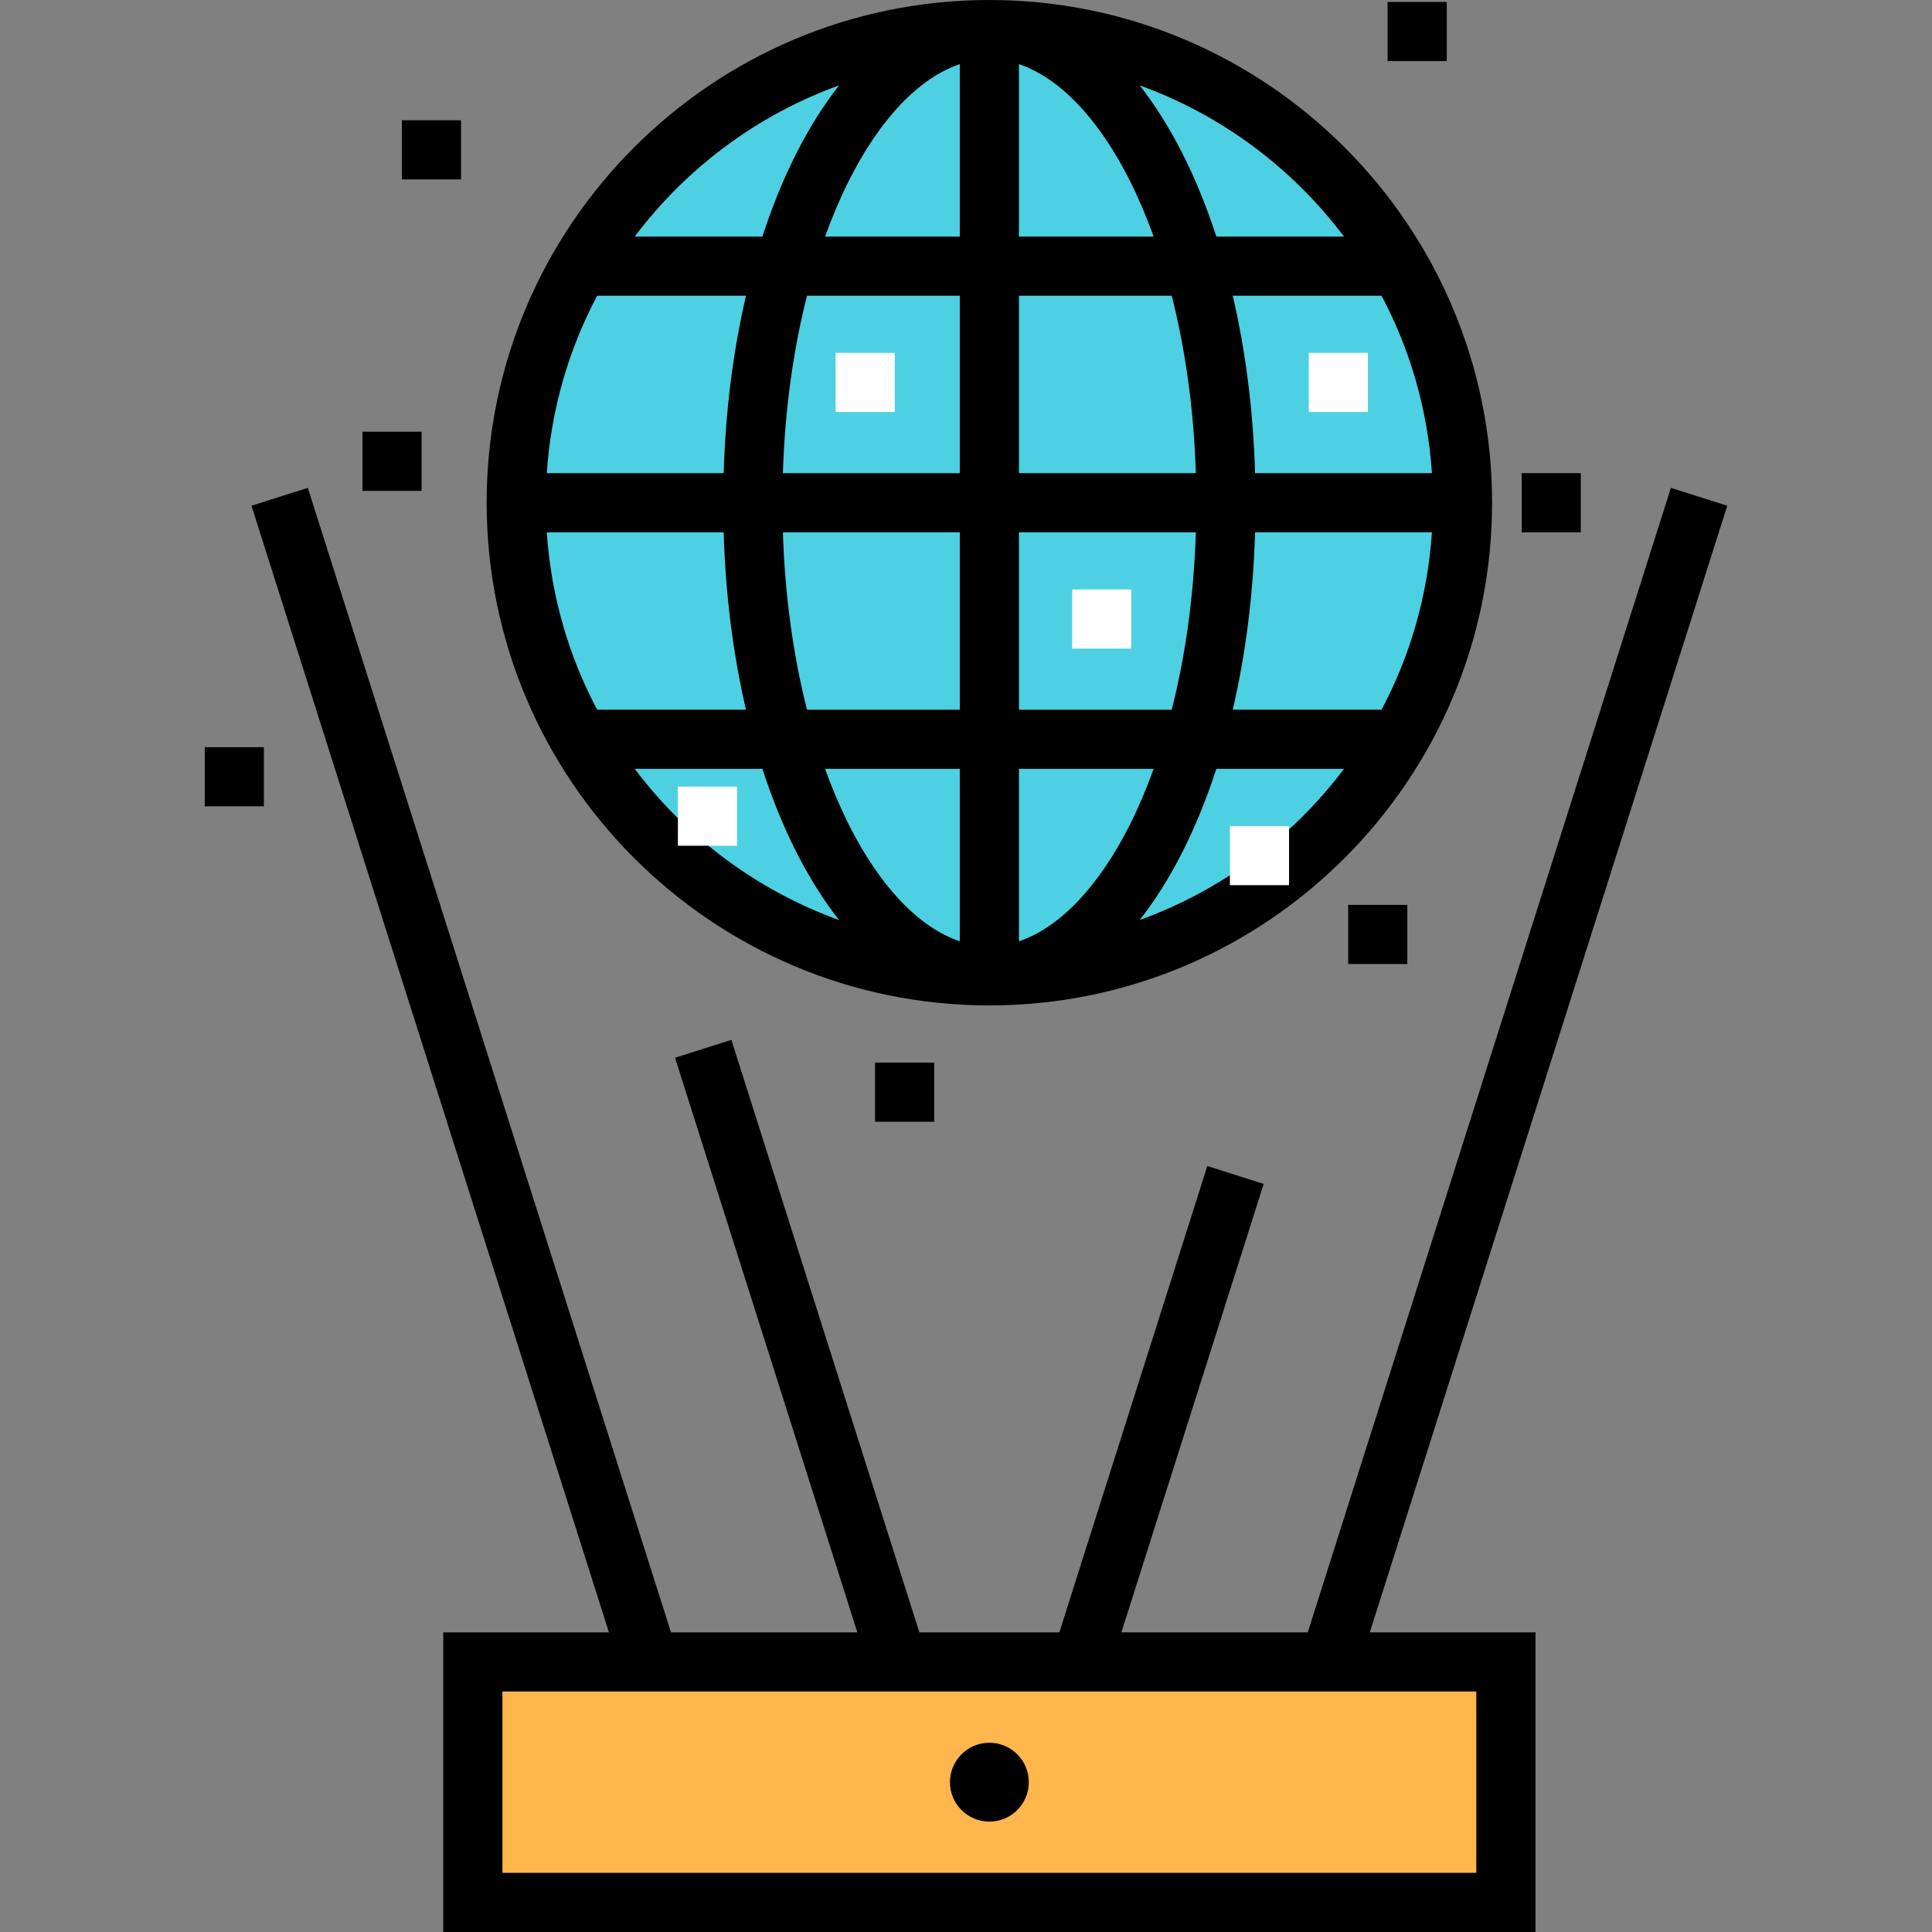 <?xml version="1.0" encoding="iso-8859-1"?>
<!-- Uploaded to: SVG Repo, www.svgrepo.com, Generator: SVG Repo Mixer Tools -->
<svg version="1.1" id="Layer_1" xmlns="http://www.w3.org/2000/svg" xmlns:xlink="http://www.w3.org/1999/xlink" 
	 viewBox="0 0 512 512" xml:space="preserve">
<rect x="0" y="0" width="512" height="512" fill="#808080" stroke="none"/>
<rect x="125.315" y="440.424" style="fill:#FFB64D;" width="273.763" height="63.739"/>
<circle style="fill:#4DD0E2;" cx="262.196" cy="133.224" r="125.388"/>
<path d="M457.743,134.027l-14.939-4.74l-96.235,303.3h-49.385l37.705-118.838l-14.939-4.74l-39.21,123.578h-37.097l-49.817-157.011
	l-14.939,4.74l48.313,152.271h-49.385l-96.236-303.3l-14.939,4.74l94.733,298.561h-43.899V512H406.91v-79.412h-43.899
	L457.743,134.027z M391.237,496.327h-258.09v-48.065h258.09V496.327z"/>
<path d="M262.192,266.449c73.46,0,133.224-59.764,133.224-133.224S335.652,0,262.192,0S128.968,59.764,128.968,133.224
	S188.732,266.449,262.192,266.449z M379.476,125.388h-46.872c-0.491-16.759-2.551-32.601-5.915-47.02h39.442
	C373.659,92.575,378.359,108.498,379.476,125.388z M254.355,203.755v45.694c-10.76-3.61-21.196-14.489-29.485-31.067
	c-2.287-4.575-4.355-9.475-6.217-14.628L254.355,203.755L254.355,203.755z M213.868,188.082c-3.685-14.473-5.871-30.402-6.395-47.02
	h46.882v47.02H213.868z M270.029,249.45v-45.694h35.702c-1.862,5.152-3.931,10.053-6.217,14.628
	C291.225,234.96,280.789,245.838,270.029,249.45z M270.029,188.082v-47.02h46.883c-0.524,16.618-2.709,32.548-6.395,47.02H270.029z
	 M332.604,141.061h46.872c-1.117,16.89-5.816,32.813-13.345,47.02h-39.442C330.053,173.661,332.112,157.82,332.604,141.061z
	 M316.91,125.388h-46.882v-47.02h40.488C314.202,92.84,316.387,108.77,316.91,125.388z M270.029,62.694V16.999
	c10.76,3.61,21.196,14.489,29.485,31.067c2.287,4.575,4.355,9.475,6.217,14.628H270.029z M254.355,16.999v45.694h-35.702
	c1.862-5.152,3.93-10.053,6.217-14.628C233.16,31.489,243.595,20.611,254.355,16.999z M254.355,78.367v47.02h-46.882
	c0.523-16.618,2.709-32.548,6.395-47.02H254.355z M191.78,125.388h-46.872c1.117-16.89,5.816-32.813,13.345-47.02h39.442
	C194.331,92.787,192.272,108.629,191.78,125.388z M191.78,141.061c0.492,16.759,2.551,32.6,5.915,47.02h-39.442
	c-7.529-14.207-12.227-30.131-13.345-47.02H191.78z M168.211,203.755h33.833c5.186,15.979,12.112,29.628,20.321,40.07
	C200.636,235.977,181.861,221.899,168.211,203.755z M302.018,243.825c8.21-10.442,15.135-24.092,20.322-40.07h33.833
	C342.522,221.899,323.748,235.977,302.018,243.825z M356.173,62.694h-33.833c-5.186-15.979-12.112-29.628-20.322-40.07
	C323.748,30.472,342.522,44.55,356.173,62.694z M222.366,22.624c-8.209,10.442-15.135,24.092-20.321,40.07h-33.833
	C181.861,44.55,200.636,30.472,222.366,22.624z"/>
<g>
	<rect x="346.833" y="93.518" style="fill:#FFFFFF;" width="15.673" height="15.673"/>
	<rect x="284.139" y="156.212" style="fill:#FFFFFF;" width="15.673" height="15.673"/>
	<rect x="179.649" y="208.457" style="fill:#FFFFFF;" width="15.673" height="15.673"/>
	<rect x="325.935" y="218.906" style="fill:#FFFFFF;" width="15.673" height="15.673"/>
	<rect x="221.445" y="93.518" style="fill:#FFFFFF;" width="15.673" height="15.673"/>
</g>
<rect x="403.257" y="125.388" width="15.673" height="15.673"/>
<rect x="231.894" y="281.6" width="15.673" height="15.673"/>
<rect x="96.057" y="114.416" width="15.673" height="15.673"/>
<rect x="54.257" y="198.008" width="15.673" height="15.673"/>
<rect x="357.282" y="239.804" width="15.673" height="15.673"/>
<rect x="367.731" y="0.522" width="15.673" height="15.673"/>
<rect x="106.506" y="31.869" width="15.673" height="15.673"/>
<circle cx="262.196" cy="472.294" r="10.449"/>
</svg>